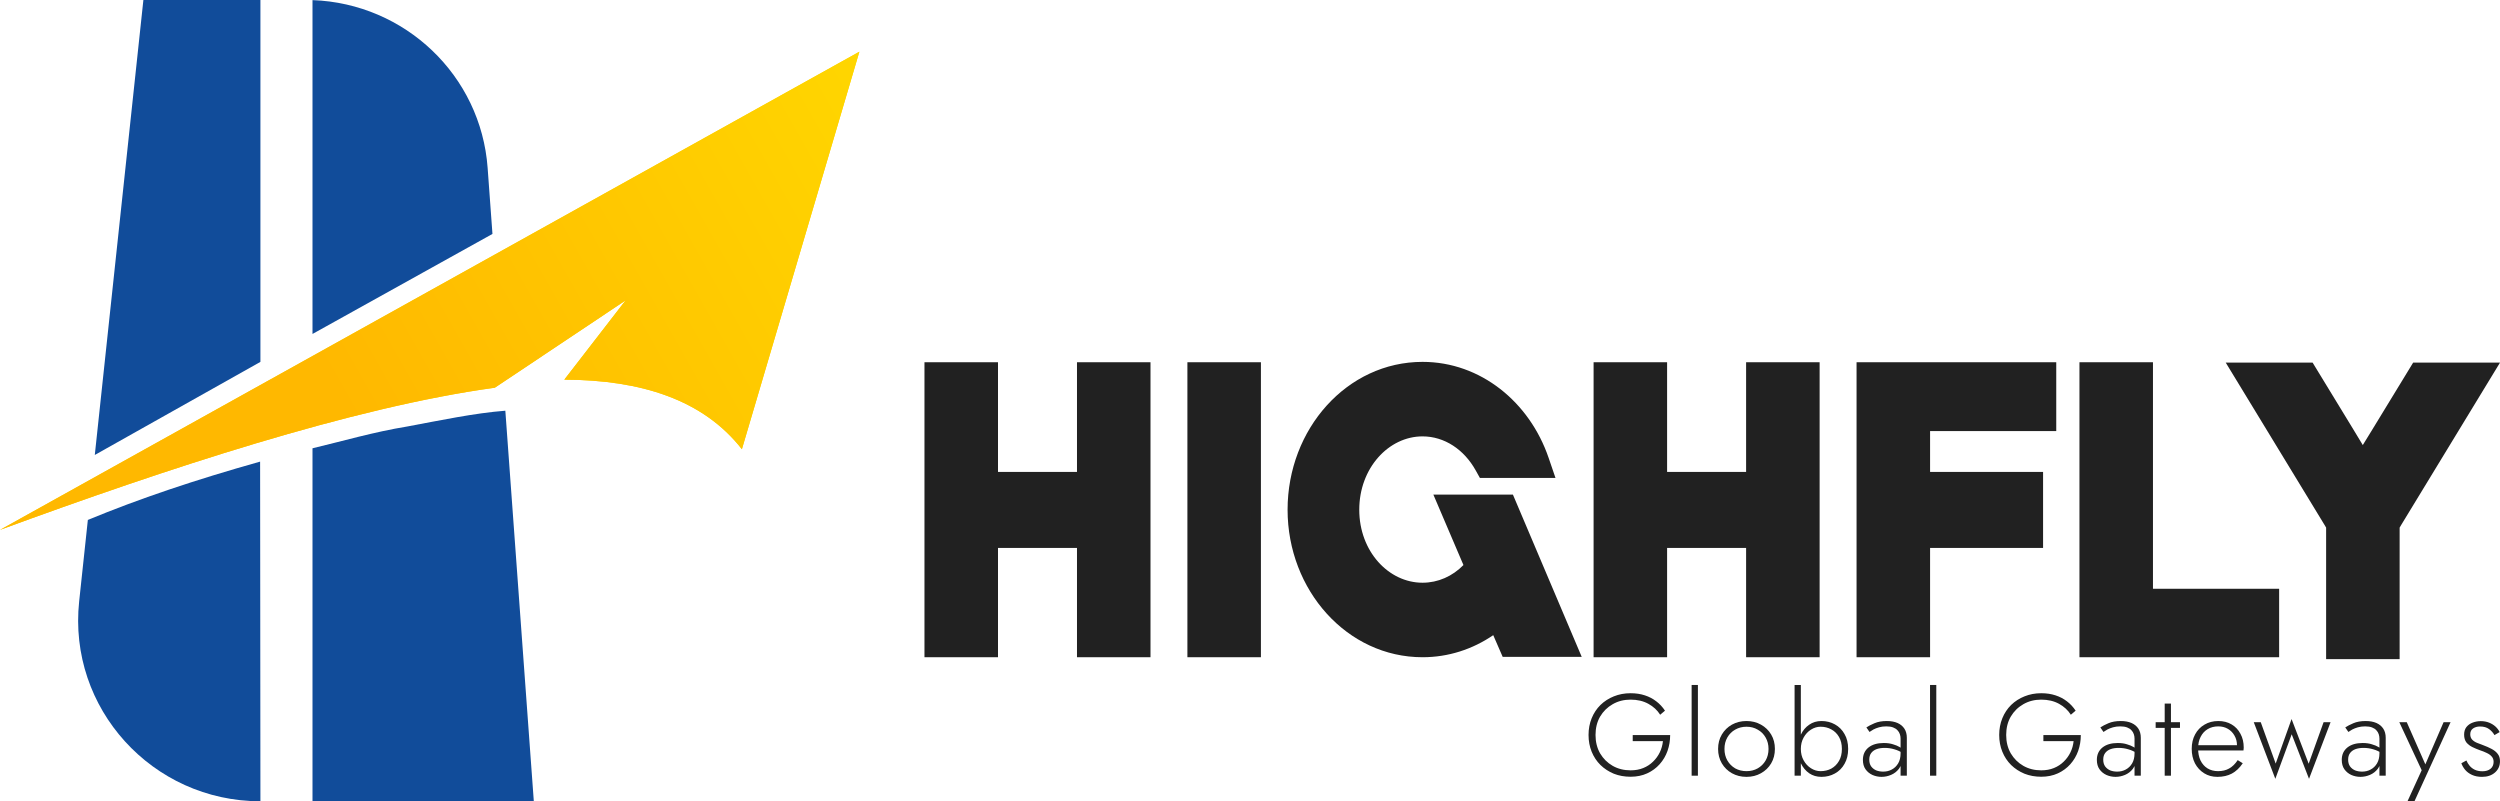 <svg width="156" height="50" viewBox="0 0 156 50" fill="none" xmlns="http://www.w3.org/2000/svg">
<path d="M93.767 40.987H98.699L94.406 30.864H89.442L91.319 35.259C90.637 35.956 89.738 36.362 88.766 36.362C86.653 36.362 84.818 34.412 84.818 31.808C84.818 29.198 86.658 27.23 88.766 27.23C90.126 27.23 91.353 28.042 92.083 29.352L92.347 29.825H97.063L96.633 28.567C95.447 25.094 92.391 22.581 88.766 22.581C84.054 22.581 80.345 26.767 80.345 31.808C80.345 36.826 84.055 41.011 88.766 41.011C90.38 41.011 91.891 40.513 93.178 39.634L93.767 40.987Z" fill="#212121"/>
<path d="M142.218 36.739V41.011H129.758V22.604H134.345V36.739H142.218Z" fill="#212121"/>
<path d="M156 22.628H150.58L148.053 26.771L148.052 26.773L147.438 27.772L146.837 26.777L144.307 22.628H138.886L145.032 32.725L145.039 32.735L145.15 32.923V41.129H149.737V32.923L149.847 32.735L149.854 32.725L156 22.628Z" fill="#212121"/>
<path d="M115.849 22.604V41.011H120.437V34.191H127.488V29.448H120.437V26.899H128.31V22.604H115.849Z" fill="#212121"/>
<path d="M104.027 41.011H99.44V22.604H104.027V29.448H108.957V22.604H113.544V41.011H108.957V34.191H104.027V41.011Z" fill="#212121"/>
<path d="M78.681 41.011H74.094V22.604H78.681V41.011Z" fill="#212121"/>
<path d="M57.687 41.011H62.275V34.191H67.204V41.011H71.791V22.604H67.204V29.448H62.275V22.604H57.687V41.011Z" fill="#212121"/>
<path d="M153.903 47.453C153.953 47.574 154.021 47.685 154.106 47.786C154.191 47.888 154.299 47.97 154.429 48.033C154.564 48.096 154.722 48.127 154.902 48.127C155.113 48.127 155.28 48.077 155.406 47.975C155.536 47.869 155.601 47.724 155.601 47.54C155.601 47.404 155.561 47.293 155.481 47.206C155.401 47.114 155.296 47.039 155.165 46.981C155.035 46.918 154.895 46.862 154.745 46.814C154.584 46.756 154.429 46.69 154.279 46.618C154.129 46.545 154.004 46.449 153.903 46.328C153.808 46.202 153.761 46.04 153.761 45.841C153.761 45.653 153.808 45.495 153.903 45.37C154.004 45.244 154.131 45.152 154.286 45.094C154.447 45.031 154.617 44.999 154.797 44.999C154.993 44.999 155.168 45.031 155.323 45.094C155.478 45.157 155.611 45.239 155.721 45.34C155.831 45.442 155.916 45.556 155.977 45.682L155.654 45.87C155.573 45.725 155.461 45.599 155.316 45.493C155.17 45.386 154.983 45.333 154.752 45.333C154.582 45.333 154.437 45.374 154.316 45.457C154.201 45.539 154.144 45.66 154.144 45.819C154.144 45.95 154.181 46.059 154.256 46.146C154.332 46.228 154.432 46.296 154.557 46.349C154.682 46.403 154.815 46.453 154.955 46.502C155.14 46.569 155.311 46.645 155.466 46.727C155.626 46.809 155.754 46.911 155.849 47.032C155.949 47.153 155.999 47.307 155.999 47.496C155.999 47.786 155.894 48.023 155.684 48.207C155.478 48.386 155.21 48.476 154.88 48.476C154.639 48.476 154.429 48.435 154.249 48.352C154.074 48.27 153.931 48.164 153.821 48.033C153.716 47.903 153.638 47.767 153.588 47.627L153.903 47.453Z" fill="#212121"/>
<path d="M152.916 45.065L150.662 50H150.227L151.113 48.062L149.716 45.065H150.182L151.436 47.91L151.256 47.895L152.48 45.065H152.916Z" fill="#212121"/>
<path d="M146.524 47.402C146.524 47.566 146.562 47.704 146.637 47.816C146.717 47.927 146.822 48.011 146.953 48.07C147.088 48.123 147.235 48.149 147.396 48.149C147.591 48.149 147.769 48.106 147.929 48.019C148.094 47.932 148.227 47.803 148.327 47.634C148.427 47.465 148.477 47.257 148.477 47.01L148.568 47.329C148.568 47.59 148.502 47.806 148.372 47.975C148.242 48.145 148.079 48.27 147.884 48.353C147.689 48.435 147.491 48.476 147.291 48.476C147.095 48.476 146.907 48.437 146.727 48.36C146.547 48.278 146.402 48.159 146.291 48.004C146.181 47.849 146.126 47.653 146.126 47.416C146.126 47.092 146.241 46.836 146.472 46.647C146.707 46.458 147.025 46.364 147.426 46.364C147.651 46.364 147.844 46.391 148.004 46.444C148.169 46.492 148.305 46.548 148.41 46.611C148.515 46.674 148.59 46.727 148.635 46.77V47.01C148.465 46.894 148.282 46.809 148.087 46.756C147.896 46.698 147.696 46.669 147.486 46.669C147.291 46.669 147.12 46.695 146.975 46.749C146.835 46.802 146.725 46.882 146.645 46.988C146.564 47.095 146.524 47.233 146.524 47.402ZM146.539 45.674L146.344 45.391C146.474 45.304 146.642 45.217 146.847 45.13C147.058 45.038 147.316 44.992 147.621 44.992C147.881 44.992 148.104 45.033 148.29 45.115C148.475 45.198 148.618 45.316 148.718 45.471C148.818 45.626 148.868 45.815 148.868 46.037V48.403H148.477V46.088C148.477 45.991 148.462 45.899 148.432 45.812C148.402 45.72 148.352 45.638 148.282 45.566C148.217 45.493 148.127 45.435 148.012 45.391C147.896 45.348 147.756 45.326 147.591 45.326C147.421 45.326 147.268 45.345 147.133 45.384C146.998 45.423 146.88 45.469 146.78 45.522C146.685 45.575 146.604 45.626 146.539 45.674Z" fill="#212121"/>
<path d="M140.635 45.065H141.071L142.003 47.648L142.994 44.868L144.061 47.656L144.992 45.065H145.428L144.083 48.599L143.002 45.819L141.98 48.599L140.635 45.065Z" fill="#212121"/>
<path d="M138.363 48.476C138.053 48.476 137.777 48.401 137.537 48.251C137.297 48.101 137.106 47.895 136.966 47.634C136.831 47.368 136.763 47.066 136.763 46.727C136.763 46.388 136.834 46.088 136.974 45.827C137.114 45.566 137.309 45.362 137.56 45.217C137.81 45.067 138.098 44.992 138.424 44.992C138.739 44.992 139.014 45.062 139.25 45.203C139.49 45.343 139.675 45.539 139.806 45.791C139.941 46.037 140.008 46.323 140.008 46.647C140.008 46.676 140.006 46.708 140.001 46.741C140.001 46.775 139.998 46.804 139.993 46.828H137.011V46.502H139.7L139.535 46.727C139.545 46.703 139.555 46.671 139.565 46.633C139.58 46.589 139.588 46.548 139.588 46.509C139.588 46.282 139.535 46.078 139.43 45.899C139.33 45.72 139.192 45.58 139.017 45.478C138.842 45.377 138.644 45.326 138.424 45.326C138.168 45.326 137.945 45.384 137.755 45.5C137.57 45.611 137.424 45.771 137.319 45.979C137.214 46.182 137.162 46.424 137.162 46.705C137.162 46.99 137.212 47.24 137.312 47.453C137.417 47.666 137.562 47.83 137.747 47.946C137.938 48.062 138.158 48.12 138.408 48.12C138.674 48.12 138.904 48.065 139.1 47.953C139.3 47.842 139.478 47.668 139.633 47.431L139.948 47.627C139.753 47.917 139.525 48.133 139.265 48.273C139.009 48.408 138.709 48.476 138.363 48.476Z" fill="#212121"/>
<path d="M134.513 45.065H136.031V45.42H134.513V45.065ZM135.077 43.903H135.467V48.403H135.077V43.903Z" fill="#212121"/>
<path d="M131.242 47.402C131.242 47.566 131.28 47.704 131.355 47.816C131.435 47.927 131.54 48.011 131.671 48.07C131.806 48.123 131.953 48.149 132.114 48.149C132.309 48.149 132.487 48.106 132.647 48.019C132.812 47.932 132.945 47.803 133.045 47.634C133.145 47.465 133.195 47.257 133.195 47.01L133.286 47.329C133.286 47.59 133.22 47.806 133.09 47.975C132.96 48.145 132.797 48.27 132.602 48.353C132.407 48.435 132.209 48.476 132.009 48.476C131.813 48.476 131.625 48.437 131.445 48.36C131.265 48.278 131.12 48.159 131.009 48.004C130.899 47.849 130.844 47.653 130.844 47.416C130.844 47.092 130.959 46.836 131.19 46.647C131.425 46.458 131.743 46.364 132.144 46.364C132.369 46.364 132.562 46.391 132.722 46.444C132.887 46.492 133.023 46.548 133.128 46.611C133.233 46.674 133.308 46.727 133.353 46.77V47.01C133.183 46.894 133 46.809 132.805 46.756C132.614 46.698 132.414 46.669 132.204 46.669C132.009 46.669 131.838 46.695 131.693 46.749C131.553 46.802 131.443 46.882 131.363 46.988C131.282 47.095 131.242 47.233 131.242 47.402ZM131.257 45.674L131.062 45.391C131.192 45.304 131.36 45.217 131.565 45.13C131.776 45.038 132.034 44.992 132.339 44.992C132.599 44.992 132.822 45.033 133.008 45.115C133.193 45.198 133.336 45.316 133.436 45.471C133.536 45.626 133.586 45.815 133.586 46.037V48.403H133.195V46.088C133.195 45.991 133.18 45.899 133.15 45.812C133.12 45.72 133.07 45.638 133 45.566C132.935 45.493 132.845 45.435 132.73 45.391C132.614 45.348 132.474 45.326 132.309 45.326C132.139 45.326 131.986 45.345 131.851 45.384C131.716 45.423 131.598 45.469 131.498 45.522C131.403 45.575 131.322 45.626 131.257 45.674Z" fill="#212121"/>
<path d="M127.507 46.248V45.87H129.843C129.843 46.214 129.788 46.543 129.678 46.857C129.568 47.167 129.405 47.443 129.19 47.685C128.975 47.927 128.714 48.118 128.409 48.258C128.103 48.398 127.758 48.469 127.372 48.469C126.996 48.469 126.648 48.406 126.328 48.28C126.012 48.149 125.734 47.968 125.494 47.736C125.259 47.503 125.076 47.227 124.946 46.908C124.816 46.589 124.75 46.24 124.75 45.863C124.75 45.486 124.816 45.137 124.946 44.818C125.076 44.498 125.259 44.223 125.494 43.99C125.734 43.758 126.012 43.579 126.328 43.453C126.648 43.323 126.996 43.257 127.372 43.257C127.698 43.257 127.993 43.301 128.258 43.388C128.529 43.475 128.769 43.601 128.98 43.765C129.19 43.925 129.37 44.119 129.52 44.346L129.22 44.6C129.045 44.319 128.799 44.092 128.484 43.918C128.168 43.744 127.798 43.657 127.372 43.657C126.961 43.657 126.591 43.751 126.26 43.94C125.93 44.128 125.667 44.387 125.472 44.716C125.281 45.045 125.186 45.428 125.186 45.863C125.186 46.294 125.281 46.676 125.472 47.01C125.667 47.339 125.927 47.598 126.253 47.786C126.583 47.975 126.956 48.069 127.372 48.069C127.667 48.069 127.933 48.021 128.168 47.924C128.404 47.828 128.606 47.694 128.777 47.525C128.952 47.356 129.092 47.162 129.197 46.944C129.303 46.727 129.368 46.495 129.393 46.248H127.507Z" fill="#212121"/>
<path d="M120.434 42.742H120.825V48.403H120.434V42.742Z" fill="#212121"/>
<path d="M116.643 47.402C116.643 47.566 116.68 47.704 116.755 47.816C116.836 47.927 116.941 48.011 117.071 48.07C117.206 48.123 117.354 48.149 117.514 48.149C117.709 48.149 117.887 48.106 118.047 48.019C118.213 47.932 118.345 47.803 118.446 47.634C118.546 47.465 118.596 47.257 118.596 47.01L118.686 47.329C118.686 47.59 118.621 47.806 118.491 47.975C118.36 48.145 118.198 48.27 118.002 48.353C117.807 48.435 117.609 48.476 117.409 48.476C117.214 48.476 117.026 48.437 116.846 48.36C116.665 48.278 116.52 48.159 116.41 48.004C116.3 47.849 116.245 47.653 116.245 47.416C116.245 47.092 116.36 46.836 116.59 46.647C116.825 46.458 117.143 46.364 117.544 46.364C117.769 46.364 117.962 46.391 118.123 46.444C118.288 46.492 118.423 46.548 118.528 46.611C118.633 46.674 118.708 46.727 118.753 46.77V47.01C118.583 46.894 118.4 46.809 118.205 46.756C118.015 46.698 117.815 46.669 117.604 46.669C117.409 46.669 117.239 46.695 117.093 46.749C116.953 46.802 116.843 46.882 116.763 46.988C116.683 47.095 116.643 47.233 116.643 47.402ZM116.658 45.674L116.462 45.391C116.593 45.304 116.76 45.217 116.966 45.13C117.176 45.038 117.434 44.992 117.739 44.992C118 44.992 118.223 45.033 118.408 45.115C118.593 45.198 118.736 45.316 118.836 45.471C118.936 45.626 118.986 45.815 118.986 46.037V48.403H118.596V46.088C118.596 45.991 118.581 45.899 118.551 45.812C118.521 45.72 118.471 45.638 118.4 45.566C118.335 45.493 118.245 45.435 118.13 45.391C118.015 45.348 117.875 45.326 117.709 45.326C117.539 45.326 117.386 45.345 117.251 45.384C117.116 45.423 116.998 45.469 116.898 45.522C116.803 45.575 116.723 45.626 116.658 45.674Z" fill="#212121"/>
<path d="M112.373 42.742V48.403H111.982V42.742H112.373ZM115.325 46.734C115.325 47.092 115.25 47.402 115.099 47.663C114.954 47.924 114.754 48.125 114.499 48.265C114.248 48.406 113.968 48.476 113.657 48.476C113.367 48.476 113.111 48.401 112.891 48.251C112.671 48.096 112.498 47.888 112.373 47.627C112.253 47.361 112.192 47.063 112.192 46.734C112.192 46.4 112.253 46.102 112.373 45.841C112.498 45.58 112.671 45.374 112.891 45.224C113.111 45.069 113.367 44.992 113.657 44.992C113.968 44.992 114.248 45.062 114.499 45.202C114.754 45.343 114.954 45.544 115.099 45.805C115.25 46.061 115.325 46.371 115.325 46.734ZM114.934 46.734C114.934 46.444 114.874 46.194 114.754 45.986C114.634 45.778 114.474 45.621 114.273 45.514C114.073 45.403 113.85 45.348 113.605 45.348C113.394 45.348 113.194 45.408 113.004 45.529C112.813 45.65 112.661 45.815 112.546 46.023C112.43 46.231 112.373 46.468 112.373 46.734C112.373 47 112.43 47.237 112.546 47.445C112.661 47.653 112.813 47.818 113.004 47.939C113.194 48.06 113.394 48.12 113.605 48.12C113.85 48.12 114.073 48.067 114.273 47.961C114.474 47.849 114.634 47.69 114.754 47.481C114.874 47.273 114.934 47.024 114.934 46.734Z" fill="#212121"/>
<path d="M107.209 46.734C107.209 46.395 107.286 46.095 107.442 45.834C107.597 45.573 107.807 45.367 108.073 45.217C108.343 45.067 108.646 44.992 108.981 44.992C109.317 44.992 109.617 45.067 109.883 45.217C110.153 45.367 110.366 45.573 110.521 45.834C110.677 46.095 110.754 46.395 110.754 46.734C110.754 47.068 110.677 47.368 110.521 47.634C110.366 47.895 110.153 48.101 109.883 48.251C109.617 48.401 109.317 48.476 108.981 48.476C108.646 48.476 108.343 48.401 108.073 48.251C107.807 48.101 107.597 47.895 107.442 47.634C107.286 47.368 107.209 47.068 107.209 46.734ZM107.607 46.734C107.607 47.005 107.667 47.245 107.787 47.453C107.907 47.661 108.07 47.825 108.275 47.946C108.486 48.062 108.721 48.12 108.981 48.12C109.242 48.12 109.475 48.062 109.68 47.946C109.89 47.825 110.056 47.661 110.176 47.453C110.296 47.245 110.356 47.005 110.356 46.734C110.356 46.468 110.296 46.231 110.176 46.023C110.056 45.81 109.89 45.645 109.68 45.529C109.475 45.408 109.242 45.348 108.981 45.348C108.721 45.348 108.486 45.408 108.275 45.529C108.07 45.645 107.907 45.807 107.787 46.016C107.667 46.224 107.607 46.463 107.607 46.734Z" fill="#212121"/>
<path d="M105.558 42.742H105.949V48.403H105.558V42.742Z" fill="#212121"/>
<path d="M101.882 46.248V45.87H104.218C104.218 46.214 104.163 46.543 104.053 46.857C103.942 47.167 103.78 47.443 103.564 47.685C103.349 47.927 103.089 48.118 102.783 48.258C102.478 48.398 102.132 48.469 101.747 48.469C101.371 48.469 101.023 48.406 100.702 48.28C100.387 48.149 100.109 47.968 99.869 47.736C99.633 47.503 99.451 47.227 99.32 46.908C99.19 46.589 99.125 46.24 99.125 45.863C99.125 45.486 99.19 45.137 99.32 44.818C99.451 44.498 99.633 44.223 99.869 43.99C100.109 43.758 100.387 43.579 100.702 43.453C101.023 43.323 101.371 43.257 101.747 43.257C102.072 43.257 102.368 43.301 102.633 43.388C102.903 43.475 103.144 43.601 103.354 43.765C103.564 43.925 103.745 44.119 103.895 44.346L103.594 44.6C103.419 44.319 103.174 44.092 102.858 43.918C102.543 43.744 102.172 43.657 101.747 43.657C101.336 43.657 100.965 43.751 100.635 43.94C100.304 44.128 100.041 44.387 99.846 44.716C99.656 45.045 99.561 45.428 99.561 45.863C99.561 46.294 99.656 46.676 99.846 47.01C100.041 47.339 100.302 47.598 100.627 47.786C100.958 47.975 101.331 48.069 101.747 48.069C102.042 48.069 102.307 48.021 102.543 47.924C102.778 47.828 102.981 47.694 103.151 47.525C103.327 47.356 103.467 47.162 103.572 46.944C103.677 46.727 103.742 46.495 103.767 46.248H101.882Z" fill="#212121"/>
<path fill-rule="evenodd" clip-rule="evenodd" d="M5.915 28.39L16.25 22.581V0H8.947L5.915 28.39ZM30.729 14.597L19.5 20.839V0.007C25.276 0.215 30.008 4.71 30.428 10.475L30.729 14.597ZM4.94 37.52L5.482 32.444C8.675 31.122 12.179 29.944 16.231 28.805L16.25 50C9.494 49.999 4.227 44.188 4.94 37.52ZM19.5 50V27.973C21.354 27.533 23.319 26.955 25.413 26.613C27.538 26.218 29.595 25.78 31.533 25.628L33.31 50H19.5Z" fill="#114C9A"/>
<path fill-rule="evenodd" clip-rule="evenodd" d="M46.294 28.031L53.625 3.226L0 33.065C10.327 29.273 21.988 25.41 30.875 24.194L39.037 18.744L35.213 23.69C39.999 23.706 43.877 24.938 46.294 28.031Z" fill="#FFD600"/>
<path fill-rule="evenodd" clip-rule="evenodd" d="M46.294 28.031L53.625 3.226L0 33.065C10.327 29.273 21.988 25.41 30.875 24.194L39.037 18.744L35.213 23.69C39.999 23.706 43.877 24.938 46.294 28.031Z" fill="url(#paint0_linear_12_25)"/>
<defs>
<linearGradient id="paint0_linear_12_25" x1="53.625" y1="3.226" x2="0.192" y2="33.405" gradientUnits="userSpaceOnUse">
<stop stop-color="#FFD600"/>
<stop offset="0.635" stop-color="#FFB800"/>
</linearGradient>
</defs>
</svg>
